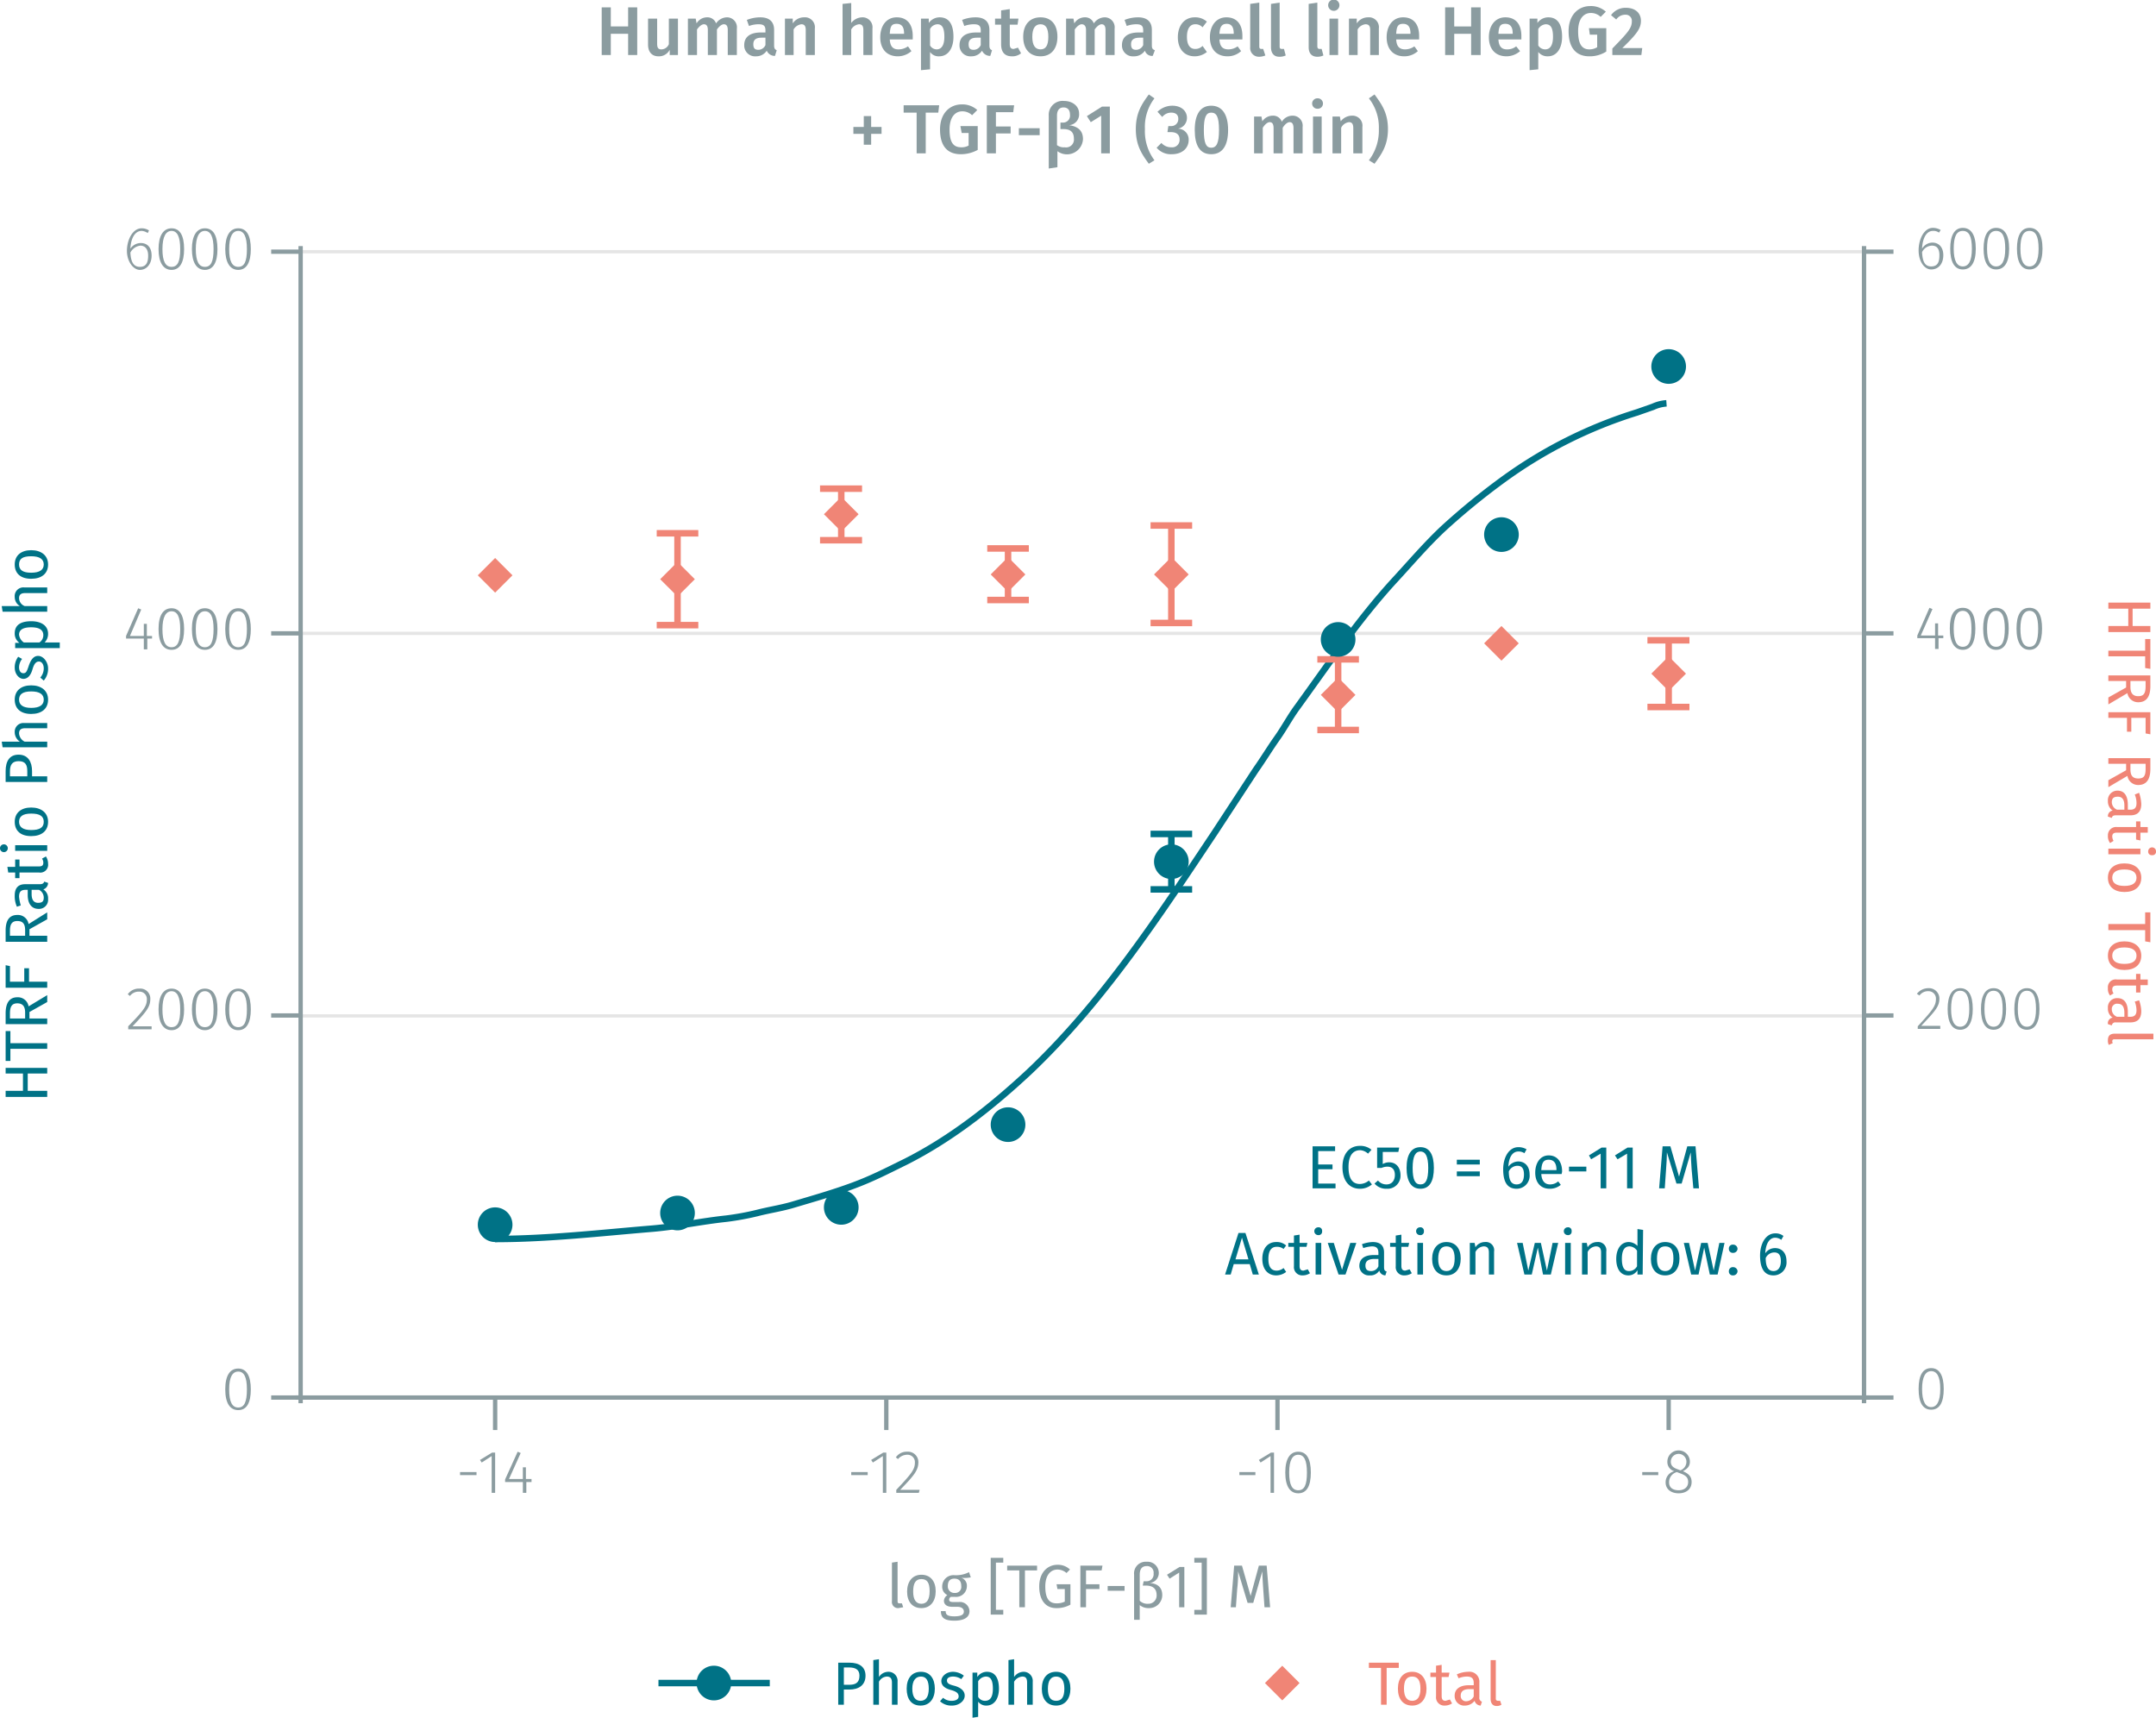 <svg xmlns="http://www.w3.org/2000/svg" xmlns:xlink="http://www.w3.org/1999/xlink" viewBox="0 0 497.7 396.5"><defs><symbol id="_5-red-diamond" data-name="5-red-diamond" viewBox="0 0 8 8"><polyline points="4 0 8 4 4 8 0 4" fill="#f08576"/></symbol><symbol id="_1-deep-blue-circle" data-name="1-deep-blue-circle" viewBox="0 0 8 8"><path d="M8,4A4,4,0,1,1,4,0,4,4,0,0,1,8,4" fill="#007286"/></symbol></defs><title>assay-validation_smad3-total-1</title><line x1="69.8" y1="58.1" x2="429.8" y2="58.1" fill="none" stroke="#e5e5e5" stroke-miterlimit="10" stroke-width="0.75"/><line x1="69.8" y1="146.2" x2="429.8" y2="146.2" fill="none" stroke="#e5e5e5" stroke-miterlimit="10" stroke-width="0.75"/><line x1="69.8" y1="234.5" x2="429.8" y2="234.5" fill="none" stroke="#e5e5e5" stroke-miterlimit="10" stroke-width="0.75"/><g style="isolation:isolate"><path d="M110.9,340.6v.7h-3.8v-.7Z" transform="translate(-0.9 -0.8)" fill="#8b9ca0"/><path d="M114.4,345.4v-8.5l-2.3,1.5-.4-.6,2.8-1.7h.7v9.3Z" transform="translate(-0.9 -0.8)" fill="#8b9ca0"/><path d="M122.4,342.9v2.5h-.8v-2.5h-4.1v-.6l2.9-6.4.7.3-2.7,6h3.2v-2.7h.7v2.7h1.3v.7Z" transform="translate(-0.9 -0.8)" fill="#8b9ca0"/></g><g style="isolation:isolate"><path d="M201.2,340.6v.7h-3.8v-.7Z" transform="translate(-0.9 -0.8)" fill="#8b9ca0"/><path d="M204.7,345.4v-8.5l-2.3,1.5-.4-.6,2.8-1.7h.7v9.3Z" transform="translate(-0.9 -0.8)" fill="#8b9ca0"/><path d="M212.9,338.3c0,1.9-1,3.1-4.2,6.4h4.5l-.2.7h-5.2v-.7c3.5-3.7,4.3-4.7,4.3-6.3a1.7,1.7,0,0,0-1.8-1.8,2.8,2.8,0,0,0-2.1,1l-.5-.4a3,3,0,0,1,2.6-1.3A2.4,2.4,0,0,1,212.9,338.3Z" transform="translate(-0.9 -0.8)" fill="#8b9ca0"/></g><g style="isolation:isolate"><path d="M290.7,340.6v.7H287v-.7Z" transform="translate(-0.9 -0.8)" fill="#8b9ca0"/><path d="M294.2,345.4v-8.5l-2.3,1.5-.4-.6,2.8-1.7h.7v9.3Z" transform="translate(-0.9 -0.8)" fill="#8b9ca0"/><path d="M303.5,340.7c0,3.2-1,4.8-2.9,4.8s-3-1.6-3-4.8,1.1-4.8,3-4.8S303.5,337.5,303.5,340.7Zm-5,0c0,2.9.7,4.1,2.1,4.1s2-1.2,2-4.1-.7-4.1-2-4.1S298.5,337.8,298.5,340.7Z" transform="translate(-0.9 -0.8)" fill="#8b9ca0"/></g><g style="isolation:isolate"><path d="M383.7,340.6v.7H380v-.7Z" transform="translate(-0.9 -0.8)" fill="#8b9ca0"/><path d="M391.4,342.9c0,1.6-1.2,2.6-3,2.6s-3-1-3-2.5a2.6,2.6,0,0,1,2-2.6,2.2,2.2,0,0,1-1.6-2.2,2.6,2.6,0,0,1,5.2,0c0,1-.5,1.6-1.6,2.2C390.8,341,391.4,341.7,391.4,342.9Zm-.8,0c0-1.1-.6-1.6-2.1-2.1l-.5-.2a2.4,2.4,0,0,0-1.8,2.4c0,1.2.9,1.8,2.2,1.8S390.6,344.1,390.6,342.9Zm-2.3-2.9.5.2a2.1,2.1,0,0,0,1.4-2,1.8,1.8,0,0,0-3.6,0C386.6,339.1,387.1,339.6,388.3,340Z" transform="translate(-0.9 -0.8)" fill="#8b9ca0"/></g><path d="M69.1,323.4H432.5m-317.3,0v7.5m90.3-7.5v7.5m90.3-7.5v7.5m90.3-7.5v7.5" transform="translate(-0.9 -0.8)" fill="none" stroke="#8b9ca0" stroke-miterlimit="10"/><g style="isolation:isolate"><path d="M58.8,321.5c0,3.2-1,4.8-2.9,4.8s-3-1.6-3-4.8,1.1-4.8,3-4.8S58.8,318.4,58.8,321.5Zm-5,0c0,2.9.7,4.2,2.1,4.2s2-1.3,2-4.2-.7-4.1-2-4.1S53.8,318.6,53.8,321.5Z" transform="translate(-0.9 -0.8)" fill="#8b9ca0"/></g><g style="isolation:isolate"><path d="M35.6,231.4c0,1.9-1,3-4.1,6.3h4.4v.7H30.5v-.7c3.5-3.6,4.3-4.6,4.3-6.2a1.7,1.7,0,0,0-1.8-1.8,2.5,2.5,0,0,0-2.1,1l-.5-.4a3.1,3.1,0,0,1,2.7-1.3A2.3,2.3,0,0,1,35.6,231.4Z" transform="translate(-0.9 -0.8)" fill="#8b9ca0"/><path d="M43.4,233.8c0,3.1-1,4.8-2.9,4.8s-3-1.7-3-4.8,1.1-4.8,3-4.8S43.4,230.6,43.4,233.8Zm-5,0c0,2.8.7,4.1,2.1,4.1s2-1.2,2-4.1-.7-4.2-2-4.2S38.4,230.9,38.4,233.8Z" transform="translate(-0.9 -0.8)" fill="#8b9ca0"/><path d="M51.1,233.8c0,3.1-1,4.8-2.9,4.8s-3-1.7-3-4.8,1.1-4.8,3-4.8S51.1,230.6,51.1,233.8Zm-5,0c0,2.8.7,4.1,2.1,4.1s2-1.2,2-4.1-.7-4.2-2-4.2S46.1,230.9,46.1,233.8Z" transform="translate(-0.9 -0.8)" fill="#8b9ca0"/><path d="M58.8,233.8c0,3.1-1,4.8-2.9,4.8s-3-1.7-3-4.8,1.1-4.8,3-4.8S58.8,230.6,58.8,233.8Zm-5,0c0,2.8.7,4.1,2.1,4.1s2-1.2,2-4.1-.7-4.2-2-4.2S53.8,230.9,53.8,233.8Z" transform="translate(-0.9 -0.8)" fill="#8b9ca0"/></g><g style="isolation:isolate"><path d="M34.9,148.2v2.5h-.8v-2.5H30v-.6l2.8-6.4.7.3-2.6,6.1h3.2v-2.8h.7v2.8h1.2v.6Z" transform="translate(-0.9 -0.8)" fill="#8b9ca0"/><path d="M43.4,146c0,3.2-1,4.8-2.9,4.8s-3-1.6-3-4.8,1.1-4.8,3-4.8S43.4,142.9,43.4,146Zm-5,0c0,2.9.7,4.2,2.1,4.2s2-1.3,2-4.2-.7-4.1-2-4.1S38.4,143.2,38.4,146Z" transform="translate(-0.9 -0.8)" fill="#8b9ca0"/><path d="M51.1,146c0,3.2-1,4.8-2.9,4.8s-3-1.6-3-4.8,1.1-4.8,3-4.8S51.1,142.9,51.1,146Zm-5,0c0,2.9.7,4.2,2.1,4.2s2-1.3,2-4.2-.7-4.1-2-4.1S46.1,143.2,46.1,146Z" transform="translate(-0.9 -0.8)" fill="#8b9ca0"/><path d="M58.8,146c0,3.2-1,4.8-2.9,4.8s-3-1.6-3-4.8,1.1-4.8,3-4.8S58.8,142.9,58.8,146Zm-5,0c0,2.9.7,4.2,2.1,4.2s2-1.3,2-4.2-.7-4.1-2-4.1S53.8,143.2,53.8,146Z" transform="translate(-0.9 -0.8)" fill="#8b9ca0"/></g><g style="isolation:isolate"><path d="M35.9,59.8c0,2-1.2,3.3-2.7,3.3s-3-1.9-3-4.4,1.3-5.2,3.4-5.2a3.1,3.1,0,0,1,1.7.5l-.3.6a2.7,2.7,0,0,0-1.4-.5c-1.6,0-2.5,1.8-2.6,4.1a2.9,2.9,0,0,1,2.4-1.3C34.8,56.9,35.9,57.8,35.9,59.8Zm-.8,0c0-1.6-.8-2.3-1.8-2.3A3,3,0,0,0,31,59.1c.1,2.1.7,3.3,2.2,3.3S35.1,61.3,35.1,59.8Z" transform="translate(-0.9 -0.8)" fill="#8b9ca0"/><path d="M43.4,58.3c0,3.1-1,4.8-2.9,4.8s-3-1.7-3-4.8,1.1-4.8,3-4.8S43.4,55.1,43.4,58.3Zm-5,0c0,2.8.7,4.1,2.1,4.1s2-1.2,2-4.1-.7-4.2-2-4.2S38.4,55.4,38.4,58.3Z" transform="translate(-0.9 -0.8)" fill="#8b9ca0"/><path d="M51.1,58.3c0,3.1-1,4.8-2.9,4.8s-3-1.7-3-4.8,1.1-4.8,3-4.8S51.1,55.1,51.1,58.3Zm-5,0c0,2.8.7,4.1,2.1,4.1s2-1.2,2-4.1-.7-4.2-2-4.2S46.1,55.4,46.1,58.3Z" transform="translate(-0.9 -0.8)" fill="#8b9ca0"/><path d="M58.8,58.3c0,3.1-1,4.8-2.9,4.8s-3-1.7-3-4.8,1.1-4.8,3-4.8S58.8,55.1,58.8,58.3Zm-5,0c0,2.8.7,4.1,2.1,4.1s2-1.2,2-4.1-.7-4.2-2-4.2S53.8,55.4,53.8,58.3Z" transform="translate(-0.9 -0.8)" fill="#8b9ca0"/></g><path d="M70.3,324.7V57.6m0,265.8H63.5m6.8-88.2H63.5M70.3,147H63.5m6.8-88.1H63.5" transform="translate(-0.9 -0.8)" fill="none" stroke="#8b9ca0" stroke-miterlimit="10"/><g style="isolation:isolate"><path d="M449.6,321.4c0,3.2-1,4.8-2.9,4.8s-2.9-1.6-2.9-4.8,1-4.8,2.9-4.8S449.6,318.3,449.6,321.4Zm-5,0c0,2.9.8,4.2,2.1,4.2s2.1-1.3,2.1-4.2-.8-4.1-2.1-4.1S444.6,318.6,444.6,321.4Z" transform="translate(-0.9 -0.8)" fill="#8b9ca0"/></g><g style="isolation:isolate"><path d="M448.6,231.3c0,1.9-1.1,3-4.2,6.3h4.4v.7h-5.2v-.6c3.4-3.7,4.2-4.7,4.2-6.3a1.7,1.7,0,0,0-1.7-1.8,2.4,2.4,0,0,0-2.1,1l-.6-.4a3.4,3.4,0,0,1,2.7-1.3A2.4,2.4,0,0,1,448.6,231.3Z" transform="translate(-0.9 -0.8)" fill="#8b9ca0"/><path d="M456.3,233.7c0,3.1-1,4.8-2.9,4.8s-2.9-1.7-2.9-4.8,1-4.8,2.9-4.8S456.3,230.5,456.3,233.7Zm-5,0c0,2.9.8,4.1,2.1,4.1s2.1-1.2,2.1-4.1-.7-4.2-2.1-4.2S451.3,230.8,451.3,233.7Z" transform="translate(-0.9 -0.8)" fill="#8b9ca0"/><path d="M464,233.7c0,3.1-1,4.8-2.9,4.8s-2.9-1.7-2.9-4.8,1-4.8,2.9-4.8S464,230.5,464,233.7Zm-5,0c0,2.9.8,4.1,2.1,4.1s2.1-1.2,2.1-4.1-.7-4.2-2.1-4.2S459,230.8,459,233.7Z" transform="translate(-0.9 -0.8)" fill="#8b9ca0"/><path d="M471.7,233.7c0,3.1-1,4.8-2.9,4.8s-2.9-1.7-2.9-4.8,1-4.8,2.9-4.8S471.7,230.5,471.7,233.7Zm-5,0c0,2.9.8,4.1,2.1,4.1s2.1-1.2,2.1-4.1-.7-4.2-2.1-4.2S466.7,230.8,466.7,233.7Z" transform="translate(-0.9 -0.8)" fill="#8b9ca0"/></g><g style="isolation:isolate"><path d="M448.4,148.1v2.5h-.8v-2.5h-4.1v-.6l2.8-6.4.7.3-2.7,6.1h3.3v-2.8h.7v2.8h1.2v.6Z" transform="translate(-0.9 -0.8)" fill="#8b9ca0"/><path d="M456.9,145.9c0,3.2-1,4.9-2.9,4.9s-3-1.7-3-4.9,1-4.8,3-4.8S456.9,142.8,456.9,145.9Zm-5,0c0,2.9.7,4.2,2.1,4.2s2-1.3,2-4.2-.7-4.1-2-4.1S451.9,143.1,451.9,145.9Z" transform="translate(-0.9 -0.8)" fill="#8b9ca0"/><path d="M464.6,145.9c0,3.2-1,4.9-2.9,4.9s-3-1.7-3-4.9,1-4.8,3-4.8S464.6,142.8,464.6,145.9Zm-5,0c0,2.9.7,4.2,2.1,4.2s2-1.3,2-4.2-.7-4.1-2-4.1S459.6,143.1,459.6,145.9Z" transform="translate(-0.9 -0.8)" fill="#8b9ca0"/><path d="M472.3,145.9c0,3.2-1,4.9-2.9,4.9s-3-1.7-3-4.9,1-4.8,3-4.8S472.3,142.8,472.3,145.9Zm-5,0c0,2.9.7,4.2,2.1,4.2s2-1.3,2-4.2-.7-4.1-2-4.1S467.3,143.1,467.3,145.9Z" transform="translate(-0.9 -0.8)" fill="#8b9ca0"/></g><g style="isolation:isolate"><path d="M449.5,59.7c0,2.1-1.2,3.3-2.8,3.3s-2.9-1.9-2.9-4.4,1.2-5.2,3.3-5.2a3.5,3.5,0,0,1,1.8.5l-.4.6a2.1,2.1,0,0,0-1.4-.4c-1.5,0-2.4,1.7-2.5,4.1a2.8,2.8,0,0,1,2.4-1.4C448.3,56.8,449.5,57.7,449.5,59.7Zm-.9,0c0-1.6-.7-2.2-1.7-2.2a2.6,2.6,0,0,0-2.3,1.5c.1,2.1.6,3.3,2.1,3.3S448.6,61.3,448.6,59.7Z" transform="translate(-0.9 -0.8)" fill="#8b9ca0"/><path d="M457,58.2c0,3.2-1.1,4.8-3,4.8s-2.9-1.7-2.9-4.8,1-4.8,2.9-4.8S457,55,457,58.2Zm-5.1,0c0,2.9.8,4.1,2.1,4.1s2.1-1.2,2.1-4.1-.7-4.1-2.1-4.1S451.9,55.3,451.9,58.2Z" transform="translate(-0.9 -0.8)" fill="#8b9ca0"/><path d="M464.7,58.2c0,3.2-1.1,4.8-3,4.8s-2.9-1.7-2.9-4.8,1-4.8,2.9-4.8S464.7,55,464.7,58.2Zm-5.1,0c0,2.9.8,4.1,2.1,4.1s2.1-1.2,2.1-4.1-.7-4.1-2.1-4.1S459.6,55.3,459.6,58.2Z" transform="translate(-0.9 -0.8)" fill="#8b9ca0"/><path d="M472.4,58.2c0,3.2-1.1,4.8-3,4.8s-2.9-1.7-2.9-4.8,1-4.8,2.9-4.8S472.4,55,472.4,58.2Zm-5.1,0c0,2.9.8,4.1,2.1,4.1s2.1-1.2,2.1-4.1-.7-4.1-2.1-4.1S467.3,55.3,467.3,58.2Z" transform="translate(-0.9 -0.8)" fill="#8b9ca0"/></g><path d="M431.2,324.7V57.6m0,265.8H438m-6.8-88.2H438M431.2,147H438m-6.8-88.1H438" transform="translate(-0.9 -0.8)" fill="none" stroke="#8b9ca0" stroke-miterlimit="10"/><path d="M115.2,286.8c12.2,0,24.3-1.4,36.4-2.4,5.7-.5,11.3-1.7,17-2.3a62.7,62.7,0,0,0,7.1-1.3c2.7-.7,5.5-1.1,8.2-1.9,4.7-1.4,9.3-2.7,13.9-4.4s8-3.5,12.1-5.5c10.5-5.3,19.8-12.6,28.6-20.8,16.8-15.9,29.8-35.7,42.8-55.2l9.5-14.5c1.7-2.4,3.2-4.9,4.9-7.3s3-4.9,4.7-7.2c7.1-9.8,14-20,22.1-28.9,3.9-4.2,7.6-8.6,11.8-12.5a160.6,160.6,0,0,1,13.6-11.1A105.5,105.5,0,0,1,378.8,96l3.7-1.3a8.9,8.9,0,0,1,3.1-.8" transform="translate(-0.9 -0.8)" fill="none" stroke="#007286" stroke-miterlimit="10" stroke-width="1.5"/><line x1="156.4" y1="123.1" x2="156.4" y2="133.7" fill="none" stroke="#f08576" stroke-miterlimit="10" stroke-width="1.5"/><line x1="151.6" y1="123.1" x2="161.2" y2="123.1" fill="none" stroke="#f08576" stroke-miterlimit="10" stroke-width="1.5"/><line x1="156.4" y1="133.7" x2="156.4" y2="144.3" fill="none" stroke="#f08576" stroke-miterlimit="10" stroke-width="1.5"/><line x1="151.6" y1="144.3" x2="161.2" y2="144.3" fill="none" stroke="#f08576" stroke-miterlimit="10" stroke-width="1.5"/><line x1="194.2" y1="112.8" x2="194.2" y2="118.7" fill="none" stroke="#f08576" stroke-miterlimit="10" stroke-width="1.5"/><line x1="189.3" y1="112.8" x2="199" y2="112.8" fill="none" stroke="#f08576" stroke-miterlimit="10" stroke-width="1.5"/><line x1="194.2" y1="118.7" x2="194.2" y2="124.7" fill="none" stroke="#f08576" stroke-miterlimit="10" stroke-width="1.5"/><line x1="189.3" y1="124.7" x2="199" y2="124.7" fill="none" stroke="#f08576" stroke-miterlimit="10" stroke-width="1.5"/><line x1="232.7" y1="126.6" x2="232.7" y2="132.6" fill="none" stroke="#f08576" stroke-miterlimit="10" stroke-width="1.5"/><line x1="227.9" y1="126.6" x2="237.5" y2="126.6" fill="none" stroke="#f08576" stroke-miterlimit="10" stroke-width="1.5"/><line x1="232.7" y1="132.6" x2="232.7" y2="138.5" fill="none" stroke="#f08576" stroke-miterlimit="10" stroke-width="1.5"/><line x1="227.9" y1="138.5" x2="237.5" y2="138.5" fill="none" stroke="#f08576" stroke-miterlimit="10" stroke-width="1.5"/><line x1="270.4" y1="121.3" x2="270.4" y2="132.6" fill="none" stroke="#f08576" stroke-miterlimit="10" stroke-width="1.5"/><line x1="265.6" y1="121.3" x2="275.2" y2="121.3" fill="none" stroke="#f08576" stroke-miterlimit="10" stroke-width="1.5"/><line x1="270.4" y1="132.6" x2="270.4" y2="143.8" fill="none" stroke="#f08576" stroke-miterlimit="10" stroke-width="1.5"/><line x1="265.6" y1="143.8" x2="275.2" y2="143.8" fill="none" stroke="#f08576" stroke-miterlimit="10" stroke-width="1.5"/><line x1="308.9" y1="152.2" x2="308.9" y2="160.4" fill="none" stroke="#f08576" stroke-miterlimit="10" stroke-width="1.5"/><line x1="304.1" y1="152.2" x2="313.7" y2="152.2" fill="none" stroke="#f08576" stroke-miterlimit="10" stroke-width="1.5"/><line x1="308.9" y1="160.4" x2="308.9" y2="168.5" fill="none" stroke="#f08576" stroke-miterlimit="10" stroke-width="1.5"/><line x1="304.1" y1="168.5" x2="313.7" y2="168.5" fill="none" stroke="#f08576" stroke-miterlimit="10" stroke-width="1.5"/><line x1="385.2" y1="147.8" x2="385.2" y2="155.5" fill="none" stroke="#f08576" stroke-miterlimit="10" stroke-width="1.5"/><line x1="380.3" y1="147.8" x2="390" y2="147.8" fill="none" stroke="#f08576" stroke-miterlimit="10" stroke-width="1.5"/><line x1="385.2" y1="155.5" x2="385.2" y2="163.2" fill="none" stroke="#f08576" stroke-miterlimit="10" stroke-width="1.5"/><line x1="380.3" y1="163.2" x2="390" y2="163.2" fill="none" stroke="#f08576" stroke-miterlimit="10" stroke-width="1.5"/><line x1="270.4" y1="192.5" x2="270.4" y2="198.9" fill="none" stroke="#007286" stroke-miterlimit="10" stroke-width="1.5"/><line x1="265.6" y1="192.5" x2="275.2" y2="192.5" fill="none" stroke="#007286" stroke-miterlimit="10" stroke-width="1.5"/><line x1="270.4" y1="198.9" x2="270.4" y2="205.3" fill="none" stroke="#007286" stroke-miterlimit="10" stroke-width="1.5"/><line x1="265.6" y1="205.3" x2="275.2" y2="205.3" fill="none" stroke="#007286" stroke-miterlimit="10" stroke-width="1.5"/><g style="isolation:isolate"><path d="M141.9,8.6v4.9h-2.1V2.5h2.1V6.9h4V2.5H148v11h-2.1V8.6Z" transform="translate(-0.9 -0.8)" fill="#8b9ca0"/><path d="M155.5,13.5V12.3a2.8,2.8,0,0,1-2.6,1.5c-1.5,0-2.4-1-2.4-2.7v-6h2.1v5.8c0,1,.3,1.3,1,1.3a1.9,1.9,0,0,0,1.7-1.2V5.1h2.1v8.4Z" transform="translate(-0.9 -0.8)" fill="#8b9ca0"/><path d="M171,7.4v6.1h-2.1V7.7c0-1-.4-1.3-.9-1.3s-1.1.5-1.6,1.2v5.9h-2.1V7.7c0-1-.4-1.3-.9-1.3s-1.1.5-1.6,1.2v5.9h-2.1V5.1h1.8l.2,1.1a2.8,2.8,0,0,1,2.4-1.4,2.1,2.1,0,0,1,2.1,1.4,3.1,3.1,0,0,1,2.5-1.4A2.3,2.3,0,0,1,171,7.4Z" transform="translate(-0.9 -0.8)" fill="#8b9ca0"/><path d="M180.2,12.4l-.4,1.3a2,2,0,0,1-1.9-1.2,2.9,2.9,0,0,1-2.5,1.3,2.5,2.5,0,0,1-2.7-2.6c0-1.9,1.4-2.9,3.8-2.9h1.1V7.8c0-1.1-.5-1.4-1.6-1.4a6.4,6.4,0,0,0-2.2.4l-.5-1.4a8.5,8.5,0,0,1,3.1-.6c2.2,0,3.2,1.1,3.2,2.9v3.6C179.6,12,179.8,12.2,180.2,12.4Zm-2.6-1.2V9.5h-.9c-1.3,0-1.9.5-1.9,1.5s.4,1.3,1.2,1.3A1.8,1.8,0,0,0,177.6,11.2Z" transform="translate(-0.9 -0.8)" fill="#8b9ca0"/><path d="M189,7.4v6.1h-2.1V7.7c0-1-.4-1.3-1-1.3a2.4,2.4,0,0,0-1.8,1.2v5.9h-2V5.1h1.8V6.2a3.1,3.1,0,0,1,2.6-1.4A2.3,2.3,0,0,1,189,7.4Z" transform="translate(-0.9 -0.8)" fill="#8b9ca0"/><path d="M202.3,7.4v6.1h-2.1V7.7c0-1-.4-1.3-1-1.3a2.4,2.4,0,0,0-1.8,1.2v5.9h-2V1.7l2-.2V6.1a3.3,3.3,0,0,1,2.5-1.3A2.3,2.3,0,0,1,202.3,7.4Z" transform="translate(-0.9 -0.8)" fill="#8b9ca0"/><path d="M211.6,9.9h-5.3c.1,1.8.9,2.3,2,2.3a3.8,3.8,0,0,0,2.2-.7l.8,1.1a4.8,4.8,0,0,1-3.1,1.2c-2.7,0-4.1-1.8-4.1-4.4s1.4-4.6,3.8-4.6,3.7,1.6,3.7,4.3Zm-2-1.4c0-1.4-.5-2.2-1.7-2.2s-1.5.6-1.6,2.3h3.3Z" transform="translate(-0.9 -0.8)" fill="#8b9ca0"/><path d="M221,9.3c0,2.6-1.2,4.5-3.3,4.5a2.4,2.4,0,0,1-2.1-1v4l-2.1.2V5.1h1.8v1a3.1,3.1,0,0,1,2.5-1.3C220.1,4.8,221,6.6,221,9.3Zm-2.1,0c0-2.2-.6-2.9-1.6-2.9a2,2,0,0,0-1.7,1.1v3.8a1.8,1.8,0,0,0,1.5.9C218.2,12.2,218.9,11.3,218.9,9.3Z" transform="translate(-0.9 -0.8)" fill="#8b9ca0"/><path d="M229.9,12.4l-.4,1.3a2,2,0,0,1-1.9-1.2,2.9,2.9,0,0,1-2.5,1.3,2.5,2.5,0,0,1-2.7-2.6c0-1.9,1.4-2.9,3.8-2.9h1.1V7.8c0-1.1-.5-1.4-1.6-1.4a6.4,6.4,0,0,0-2.2.4L223,5.4a8.5,8.5,0,0,1,3.1-.6c2.2,0,3.2,1.1,3.2,2.9v3.6C229.3,12,229.5,12.2,229.9,12.4Zm-2.6-1.2V9.5h-.9c-1.3,0-1.9.5-1.9,1.5s.4,1.3,1.2,1.3A1.8,1.8,0,0,0,227.3,11.2Z" transform="translate(-0.9 -0.8)" fill="#8b9ca0"/><path d="M234.5,13.8c-1.7,0-2.5-1-2.5-2.8V6.5h-1.4V5.1H232V3.2l2-.3V5.1h2l-.2,1.4H234V11c0,.8.3,1.1.9,1.1l1-.3.7,1.3A3.1,3.1,0,0,1,234.5,13.8Z" transform="translate(-0.9 -0.8)" fill="#8b9ca0"/><path d="M245,9.3c0,2.7-1.4,4.5-3.9,4.5s-4-1.7-4-4.5,1.5-4.5,4-4.5S245,6.5,245,9.3Zm-5.8,0c0,2,.7,2.9,1.9,2.9s1.8-.9,1.8-2.9-.6-2.9-1.8-2.9S239.2,7.3,239.2,9.3Z" transform="translate(-0.9 -0.8)" fill="#8b9ca0"/><path d="M258.2,7.4v6.1h-2.1V7.7c0-1-.4-1.3-.9-1.3s-1.1.5-1.6,1.2v5.9h-2V7.7c0-1-.5-1.3-1-1.3s-1.1.5-1.6,1.2v5.9h-2V5.1h1.7l.2,1.1a2.8,2.8,0,0,1,2.4-1.4,2.1,2.1,0,0,1,2.1,1.4,3.1,3.1,0,0,1,2.5-1.4A2.3,2.3,0,0,1,258.2,7.4Z" transform="translate(-0.9 -0.8)" fill="#8b9ca0"/><path d="M267.5,12.4l-.5,1.3a1.7,1.7,0,0,1-1.8-1.2,3,3,0,0,1-2.6,1.3,2.5,2.5,0,0,1-2.7-2.6c0-1.9,1.4-2.9,3.8-2.9h1.1V7.8c0-1.1-.5-1.4-1.6-1.4a6.4,6.4,0,0,0-2.2.4l-.5-1.4a8.5,8.5,0,0,1,3.1-.6c2.2,0,3.2,1.1,3.2,2.9v3.6C266.8,12,267,12.2,267.5,12.4Zm-2.7-1.2V9.5H264c-1.4,0-2,.5-2,1.5s.4,1.3,1.2,1.3A1.8,1.8,0,0,0,264.8,11.2Z" transform="translate(-0.9 -0.8)" fill="#8b9ca0"/><path d="M279.5,5.8l-1,1.3a2.2,2.2,0,0,0-1.7-.7c-1.1,0-1.9.9-1.9,2.9s.8,2.8,1.9,2.8a2.3,2.3,0,0,0,1.7-.7l1,1.4a4.5,4.5,0,0,1-2.8,1c-2.4,0-3.9-1.7-3.9-4.4s1.5-4.6,3.9-4.6A4,4,0,0,1,279.5,5.8Z" transform="translate(-0.9 -0.8)" fill="#8b9ca0"/><path d="M287.7,9.9h-5.3c.1,1.8.9,2.3,2.1,2.3a3.7,3.7,0,0,0,2.1-.7l.8,1.1a4.6,4.6,0,0,1-3.1,1.2c-2.7,0-4.1-1.8-4.1-4.4s1.4-4.6,3.8-4.6,3.7,1.6,3.7,4.3Zm-2-1.4c0-1.4-.5-2.2-1.6-2.2s-1.6.6-1.7,2.3h3.3Z" transform="translate(-0.9 -0.8)" fill="#8b9ca0"/><path d="M292.1,12.1h.4l.5,1.5a3.7,3.7,0,0,1-1.5.3,2,2,0,0,1-2-2.2V1.7l2.1-.3V11.5C291.6,11.9,291.7,12.1,292.1,12.1Z" transform="translate(-0.9 -0.8)" fill="#8b9ca0"/><path d="M296.8,12.1h.5l.4,1.5a3.3,3.3,0,0,1-1.5.3c-1.2,0-1.9-.8-1.9-2.2V1.7l2-.3V11.5C296.3,11.9,296.4,12.1,296.8,12.1Z" transform="translate(-0.9 -0.8)" fill="#8b9ca0"/><path d="M305.5,12.1h.5l.4,1.5a3.2,3.2,0,0,1-1.4.3c-1.3,0-2-.8-2-2.2V1.7l2-.3V11.5C305,11.9,305.2,12.1,305.5,12.1Z" transform="translate(-0.9 -0.8)" fill="#8b9ca0"/><path d="M310.1,2a1.3,1.3,0,0,1-2.6,0,1.3,1.3,0,0,1,2.6,0Zm-2.3,11.5V5.1h2v8.4Z" transform="translate(-0.9 -0.8)" fill="#8b9ca0"/><path d="M319.2,7.4v6.1h-2V7.7c0-1-.4-1.3-1.1-1.3a2.4,2.4,0,0,0-1.8,1.2v5.9h-2V5.1h1.8V6.2a3.1,3.1,0,0,1,2.6-1.4A2.3,2.3,0,0,1,319.2,7.4Z" transform="translate(-0.9 -0.8)" fill="#8b9ca0"/><path d="M328.5,9.9h-5.3c.1,1.8.9,2.3,2.1,2.3a3.7,3.7,0,0,0,2.1-.7l.8,1.1a4.6,4.6,0,0,1-3.1,1.2c-2.7,0-4.1-1.8-4.1-4.4s1.4-4.6,3.8-4.6,3.7,1.6,3.7,4.3Zm-2-1.4c0-1.4-.5-2.2-1.7-2.2s-1.5.6-1.6,2.3h3.3Z" transform="translate(-0.9 -0.8)" fill="#8b9ca0"/><path d="M336.6,8.6v4.9h-2.1V2.5h2.1V6.9h3.9V2.5h2.2v11h-2.2V8.6Z" transform="translate(-0.9 -0.8)" fill="#8b9ca0"/><path d="M352.1,9.9h-5.3c.1,1.8.9,2.3,2,2.3a3.3,3.3,0,0,0,2.1-.7l.9,1.1a4.8,4.8,0,0,1-3.1,1.2c-2.7,0-4.1-1.8-4.1-4.4s1.4-4.6,3.8-4.6,3.7,1.6,3.7,4.3Zm-2-1.4c0-1.4-.5-2.2-1.7-2.2s-1.5.6-1.6,2.3h3.3Z" transform="translate(-0.9 -0.8)" fill="#8b9ca0"/><path d="M361.5,9.3c0,2.6-1.2,4.5-3.3,4.5a2.7,2.7,0,0,1-2.2-1v4l-2,.2V5.1h1.8v1a3.1,3.1,0,0,1,2.5-1.3C360.6,4.8,361.5,6.6,361.5,9.3Zm-2.1,0c0-2.2-.6-2.9-1.7-2.9A2.2,2.2,0,0,0,356,7.5v3.8a1.9,1.9,0,0,0,1.6.9C358.7,12.2,359.4,11.3,359.4,9.3Z" transform="translate(-0.9 -0.8)" fill="#8b9ca0"/><path d="M371.6,3.5l-1.2,1.2a3.2,3.2,0,0,0-2.3-.9c-1.5,0-2.9,1.2-2.9,4.2s.9,4.2,2.6,4.2a3.5,3.5,0,0,0,1.8-.5V8.8h-1.7l-.2-1.5h4v5.4a7.1,7.1,0,0,1-3.9,1.1c-3.1,0-4.8-2-4.8-5.8s2.3-5.8,5-5.8A5.1,5.1,0,0,1,371.6,3.5Z" transform="translate(-0.9 -0.8)" fill="#8b9ca0"/><path d="M379.7,5.6c0,1.8-1,3.1-4.3,6.3H380l-.2,1.6h-6.7V12c3.6-3.7,4.5-4.7,4.5-6.3a1.4,1.4,0,0,0-1.5-1.5A2.5,2.5,0,0,0,374,5.3l-1.2-1a4.1,4.1,0,0,1,3.4-1.7C378.5,2.6,379.7,3.9,379.7,5.6Z" transform="translate(-0.9 -0.8)" fill="#8b9ca0"/></g><g style="isolation:isolate"><path d="M204.4,30.1v1.6H202v2.5h-1.7V31.7h-2.4V30.1h2.4V27.6H202v2.5Z" transform="translate(-0.9 -0.8)" fill="#8b9ca0"/><path d="M214.6,26.8v9.4h-2.1V26.8h-3V25.1h8.2l-.2,1.7Z" transform="translate(-0.9 -0.8)" fill="#8b9ca0"/><path d="M226.5,26.2l-1.2,1.2a3.2,3.2,0,0,0-2.3-.9c-1.5,0-2.9,1.2-2.9,4.2s.9,4.1,2.7,4.1a3.3,3.3,0,0,0,1.7-.4V31.5h-1.6l-.3-1.6h4v5.5a8.1,8.1,0,0,1-3.9,1c-3.1,0-4.8-1.9-4.8-5.7s2.3-5.8,5-5.8A5.1,5.1,0,0,1,226.5,26.2Z" transform="translate(-0.9 -0.8)" fill="#8b9ca0"/><path d="M230.8,26.7V30h3.4v1.6h-3.4v4.6h-2.1V25.1H235l-.2,1.6Z" transform="translate(-0.9 -0.8)" fill="#8b9ca0"/><path d="M240.9,30.4V32h-4.8V30.4Z" transform="translate(-0.9 -0.8)" fill="#8b9ca0"/><path d="M250.9,32.9a3.7,3.7,0,0,1-5.9,2.8v3.7l-2,.3V27.5a3.2,3.2,0,0,1,3.5-3.4c2,0,3.5,1.2,3.5,2.9a2.5,2.5,0,0,1-2.3,2.7C249.1,29.9,250.9,30.5,250.9,32.9Zm-2.1-.1c0-1.6-.9-2.2-2.4-2.2h-.7V29.1h.6a1.6,1.6,0,0,0,1.6-1.8c0-1.2-.6-1.7-1.5-1.7s-1.5.6-1.5,1.9v6.8a2.6,2.6,0,0,0,1.8.5A1.8,1.8,0,0,0,248.8,32.8Z" transform="translate(-0.9 -0.8)" fill="#8b9ca0"/><path d="M255.1,36.2V27.5L252.7,29l-.9-1.4,3.5-2.2h1.8V36.2Z" transform="translate(-0.9 -0.8)" fill="#8b9ca0"/><path d="M265.2,30.6a11.2,11.2,0,0,0,2.2,7.2l-1.3.8c-1.6-2.2-3-4.2-3-8s1.4-5.8,3-8l1.3.9A10.8,10.8,0,0,0,265.2,30.6Z" transform="translate(-0.9 -0.8)" fill="#8b9ca0"/><path d="M274.9,28a2.5,2.5,0,0,1-2.1,2.5,2.5,2.5,0,0,1,2.5,2.6c0,1.9-1.5,3.3-3.9,3.3a4.3,4.3,0,0,1-3.5-1.5l1.1-1.1a3,3,0,0,0,2.3,1,1.7,1.7,0,0,0,1.9-1.8c0-1.2-.8-1.7-2-1.7h-.8l.2-1.4h.6a1.6,1.6,0,0,0,1.7-1.7c0-.9-.6-1.4-1.6-1.4a2.6,2.6,0,0,0-2.1,1l-1.1-1.2a4.9,4.9,0,0,1,3.4-1.4C273.7,25.2,274.9,26.5,274.9,28Z" transform="translate(-0.9 -0.8)" fill="#8b9ca0"/><path d="M284.4,30.8c0,3.6-1.3,5.6-3.9,5.6s-3.8-2-3.8-5.6,1.3-5.6,3.8-5.6S284.4,27.2,284.4,30.8Zm-5.6,0c0,3,.5,4.1,1.7,4.1s1.8-1,1.8-4.1-.6-4-1.8-4S278.8,27.9,278.8,30.8Z" transform="translate(-0.9 -0.8)" fill="#8b9ca0"/><path d="M301.6,30.1v6.1h-2.1V30.4c0-1.1-.4-1.4-.9-1.4s-1.1.5-1.6,1.3v5.9h-2.1V30.4c0-1.1-.4-1.4-.9-1.4s-1.1.5-1.6,1.3v5.9h-2V27.7h1.7l.2,1.1a2.9,2.9,0,0,1,2.4-1.3,2.1,2.1,0,0,1,2.1,1.4,2.9,2.9,0,0,1,2.5-1.4A2.3,2.3,0,0,1,301.6,30.1Z" transform="translate(-0.9 -0.8)" fill="#8b9ca0"/><path d="M306.3,24.7a1.2,1.2,0,0,1-1.3,1.2,1.2,1.2,0,1,1,0-2.4A1.2,1.2,0,0,1,306.3,24.7ZM304,36.2V27.7h2v8.5Z" transform="translate(-0.9 -0.8)" fill="#8b9ca0"/><path d="M315.4,30.1v6.1h-2.1V30.4c0-1.1-.4-1.4-1-1.4a2.3,2.3,0,0,0-1.8,1.3v5.9h-2V27.7h1.7l.2,1.1a3.3,3.3,0,0,1,2.6-1.3A2.3,2.3,0,0,1,315.4,30.1Z" transform="translate(-0.9 -0.8)" fill="#8b9ca0"/><path d="M321.3,30.6c0,3.8-1.5,5.8-3.1,8l-1.3-.8a11.3,11.3,0,0,0,2.3-7.2,10.8,10.8,0,0,0-2.3-7.1l1.3-.9C319.8,24.8,321.3,26.8,321.3,30.6Z" transform="translate(-0.9 -0.8)" fill="#8b9ca0"/></g><g style="isolation:isolate"><path d="M208.6,370.9h.5l.3.9-1.1.2a1.4,1.4,0,0,1-1.5-1.6v-8.9l1.3-.2v9.1C208.1,370.8,208.2,370.9,208.6,370.9Z" transform="translate(-0.9 -0.8)" fill="#8b9ca0"/><path d="M216.9,368.1c0,2.3-1.2,3.9-3.3,3.9s-3.3-1.5-3.3-3.8,1.2-3.9,3.3-3.9S216.9,365.8,216.9,368.1Zm-5.2.1c0,1.9.7,2.8,1.9,2.8s1.9-.9,1.9-2.9-.6-2.8-1.9-2.8S211.7,366.2,211.7,368.2Z" transform="translate(-0.9 -0.8)" fill="#8b9ca0"/><path d="M222.8,365a1.9,1.9,0,0,1,1.3,1.9,2.5,2.5,0,0,1-2.8,2.5h-.9a.8.8,0,0,0-.4.6c0,.4.2.6,1,.6h1.2a2.2,2.2,0,0,1,2.5,2.1c0,1.4-1.2,2.2-3.5,2.2s-3.1-.7-3.1-2.2h1.1c0,.8.4,1.2,2,1.2s2.2-.4,2.2-1.1-.6-1.1-1.5-1.1h-1.2c-1.3,0-1.9-.6-1.9-1.4a1.7,1.7,0,0,1,.8-1.3,2.1,2.1,0,0,1-1.2-2,2.6,2.6,0,0,1,2.8-2.6,6.6,6.6,0,0,0,3.4-.7l.4,1.2A7.2,7.2,0,0,1,222.8,365Zm-3.1,1.9a1.5,1.5,0,0,0,1.6,1.6,1.4,1.4,0,0,0,1.5-1.6c0-1.1-.5-1.7-1.6-1.7S219.7,365.9,219.7,366.9Z" transform="translate(-0.9 -0.8)" fill="#8b9ca0"/><path d="M230.8,361.5v10.9h1.7v1.1h-2.9V360.4h2.9v1.1Z" transform="translate(-0.9 -0.8)" fill="#8b9ca0"/><path d="M237.5,363.3v8.5h-1.3v-8.5h-2.8v-1.1h6.9v1.1Z" transform="translate(-0.9 -0.8)" fill="#8b9ca0"/><path d="M247.9,363.1l-.8.8a3.2,3.2,0,0,0-2.1-.8c-1.4,0-2.8,1.1-2.8,3.9s.9,3.9,2.6,3.9a4.1,4.1,0,0,0,1.9-.4v-2.9H245l-.2-1.1H248v4.7a6.4,6.4,0,0,1-3.3.8c-2.3,0-3.9-1.7-3.9-5s2-5,4.2-5A4,4,0,0,1,247.9,363.1Z" transform="translate(-0.9 -0.8)" fill="#8b9ca0"/><path d="M251.6,363.3v3.2h3.1v1.1h-3.1v4.2h-1.3v-9.6h5.1l-.2,1.1Z" transform="translate(-0.9 -0.8)" fill="#8b9ca0"/><path d="M260.5,366.9V368h-3.9v-1.1Z" transform="translate(-0.9 -0.8)" fill="#8b9ca0"/><path d="M269.2,369a3,3,0,0,1-3.1,3,3.1,3.1,0,0,1-2.1-.7v3.4h-1.3V364.3a2.7,2.7,0,0,1,2.9-3,2.6,2.6,0,0,1,2.8,2.5,2.3,2.3,0,0,1-2.1,2.4C267.7,366.3,269.2,366.9,269.2,369Zm-1.3,0c0-1.5-.9-2.2-2.5-2.2h-.7l.2-1h.6a1.6,1.6,0,0,0,1.7-1.8,1.5,1.5,0,0,0-1.6-1.7c-1.1,0-1.6.7-1.6,2v6a2.5,2.5,0,0,0,1.9.7A1.9,1.9,0,0,0,267.9,369Z" transform="translate(-0.9 -0.8)" fill="#8b9ca0"/><path d="M273.1,371.8v-8l-2.2,1.4-.6-.9,2.9-1.8h1.1v9.3Z" transform="translate(-0.9 -0.8)" fill="#8b9ca0"/><path d="M276.6,373.5v-1.1h1.7V361.5h-1.7v-1.1h2.9v13.1Z" transform="translate(-0.9 -0.8)" fill="#8b9ca0"/><path d="M292.8,371.8l-.3-4.3c-.1-1.5-.2-3.2-.2-4l-2.1,7.3h-1.3l-2.2-7.3a29.6,29.6,0,0,1-.2,4.1l-.3,4.2H285l.8-9.6h1.8l2,7,1.9-7h1.8l.8,9.6Z" transform="translate(-0.9 -0.8)" fill="#8b9ca0"/></g><g style="isolation:isolate"><path d="M7.3,252.6h4.5V254H2.2v-1.4h4v-4h-4v-1.3h9.6v1.3H7.3Z" transform="translate(-0.9 -0.8)" fill="#007286"/><path d="M3.3,241.6h8.5v1.3H3.3v2.8H2.2v-6.9H3.3Z" transform="translate(-0.9 -0.8)" fill="#007286"/><path d="M7.7,235.9h4.1v1.3H2.2v-2.5c0-2.4.9-3.7,2.7-3.7a2.5,2.5,0,0,1,2.6,2.1l4.3-2.6v1.6l-4.1,2.3Zm-2.8-3.5c-1.2,0-1.7.7-1.7,2.3v1.2H6.7v-1.4C6.7,233.2,6.2,232.4,4.9,232.4Z" transform="translate(-0.9 -0.8)" fill="#007286"/><path d="M3.2,227.4H6.5v-3.1H7.6v3.1h4.2v1.4H2.2v-5.2l1,.2Z" transform="translate(-0.9 -0.8)" fill="#007286"/><path d="M7.7,216.8h4.1v1.4H2.2v-2.6q0-3.6,2.7-3.6a2.5,2.5,0,0,1,2.6,2.1l4.3-2.7V213l-4.1,2.3Zm-2.8-3.4c-1.2,0-1.7.7-1.7,2.2v1.2H6.7v-1.3C6.7,214.1,6.2,213.4,4.9,213.4Z" transform="translate(-0.9 -0.8)" fill="#007286"/><path d="M11.1,204.3l.9.3a1.6,1.6,0,0,1-1.1,1.5,2.4,2.4,0,0,1,1.1,2.2,2.1,2.1,0,0,1-2.2,2.3c-1.6,0-2.5-1.2-2.5-3.2v-1.2H6.8c-1.1,0-1.5.5-1.5,1.6a10,10,0,0,0,.4,2l-.9.3a6,6,0,0,1-.5-2.6c0-1.8.9-2.6,2.4-2.6h3.4C10.7,204.9,11,204.7,11.1,204.3Zm-1.2,1.9H8.2v1c0,1.3.5,2,1.5,2s1.3-.4,1.3-1.2A2,2,0,0,0,9.9,206.2Z" transform="translate(-0.9 -0.8)" fill="#007286"/><path d="M12,200.2a1.8,1.8,0,0,1-2.1,2H5.4v1.3h-1v-1.3H2.8l-.2-1.3H4.4v-1.7h1v1.6H9.8c.8,0,1.1-.2,1.1-.9a1.6,1.6,0,0,0-.3-.9l.9-.5A3,3,0,0,1,12,200.2Z" transform="translate(-0.9 -0.8)" fill="#007286"/><path d="M1.8,195.7a.9.9,0,0,1,0,1.8.9.9,0,0,1,0-1.8Zm10,1.5H4.4v-1.3h7.4Z" transform="translate(-0.9 -0.8)" fill="#007286"/><path d="M8.1,187.2c2.3,0,3.9,1.2,3.9,3.3s-1.5,3.3-3.9,3.3-3.8-1.2-3.8-3.3S5.8,187.2,8.1,187.2Zm0,5.2c2,0,2.9-.6,2.9-1.9s-.9-1.9-2.9-1.9-2.8.7-2.8,1.9S6.2,192.4,8.1,192.4Z" transform="translate(-0.9 -0.8)" fill="#007286"/><path d="M5.2,175c2.2,0,3.1,1.7,3.1,3.8V180h3.5v1.3H2.2v-2.5C2.2,176.5,3.1,175,5.2,175Zm0,1.5c-1.5,0-2,.9-2,2.3V180h4v-1.2C7.2,177.4,6.8,176.5,5.2,176.5Z" transform="translate(-0.9 -0.8)" fill="#007286"/><path d="M6.5,167.7h5.3v1.2H6.7c-1.1,0-1.4.5-1.4,1.2A2.3,2.3,0,0,0,6.6,172h5.2v1.3H1.5L1.3,172H5.5a2.6,2.6,0,0,1-1.2-2.2A2,2,0,0,1,6.5,167.7Z" transform="translate(-0.9 -0.8)" fill="#007286"/><path d="M8.1,159c2.3,0,3.9,1.2,3.9,3.3s-1.5,3.3-3.9,3.3-3.8-1.2-3.8-3.3S5.8,159,8.1,159Zm0,5.2c2,0,2.9-.7,2.9-1.9s-.9-1.9-2.9-1.9-2.8.7-2.8,1.9S6.2,164.2,8.1,164.2Z" transform="translate(-0.9 -0.8)" fill="#007286"/><path d="M5.1,152.4l.9.5a3.2,3.2,0,0,0-.7,1.9c0,.9.4,1.4,1,1.4s.8-.4,1.2-1.6,1-2.4,2.2-2.4,2.3,1.4,2.3,2.9a4.1,4.1,0,0,1-1,2.8l-.8-.7a3.2,3.2,0,0,0,.8-2.1c0-1-.5-1.6-1.1-1.6s-1.1.4-1.5,1.8-1.1,2.2-2.1,2.2-2-1.1-2-2.6A4.1,4.1,0,0,1,5.1,152.4Z" transform="translate(-0.9 -0.8)" fill="#007286"/><path d="M8.1,144.2c2.3,0,3.9,1,3.9,2.9a2.8,2.8,0,0,1-.8,2h3.5v1.3H4.4v-1.2h1A2.6,2.6,0,0,1,4.3,147C4.3,145,5.8,144.2,8.1,144.2Zm0,1.4c-1.9,0-2.8.6-2.8,1.7a2.5,2.5,0,0,0,1.1,1.8H10a2,2,0,0,0,.9-1.7C10.9,146.3,10.1,145.6,8.1,145.6Z" transform="translate(-0.9 -0.8)" fill="#007286"/><path d="M6.5,136.4h5.3v1.3H6.7c-1.1,0-1.4.5-1.4,1.2a2,2,0,0,0,1.3,1.8h5.2V142H1.5l-.2-1.3H5.5a2.4,2.4,0,0,1-1.2-2.1A2,2,0,0,1,6.5,136.4Z" transform="translate(-0.9 -0.8)" fill="#007286"/><path d="M8.1,127.8c2.3,0,3.9,1.2,3.9,3.3s-1.5,3.3-3.9,3.3-3.8-1.2-3.8-3.3S5.8,127.8,8.1,127.8Zm0,5.2c2,0,2.9-.7,2.9-1.9s-.9-1.9-2.9-1.9-2.8.6-2.8,1.9S6.2,133,8.1,133Z" transform="translate(-0.9 -0.8)" fill="#007286"/></g><g style="isolation:isolate"><path d="M492.2,141.3h-4.6v-1.4h9.7v1.4h-4.1v4h4.1v1.4h-9.7v-1.4h4.6Z" transform="translate(-0.9 -0.8)" fill="#f08576"/><path d="M496.1,152.3h-8.5V151h8.5v-2.7h1.2v6.9l-1.2-.2Z" transform="translate(-0.9 -0.8)" fill="#f08576"/><path d="M491.7,158h-4.1v-1.3h9.7v2.5c0,2.4-.9,3.7-2.8,3.7a2.5,2.5,0,0,1-2.5-2.1l-4.4,2.6v-1.6l4.1-2.3Zm2.8,3.5c1.3,0,1.7-.7,1.7-2.3V158h-3.5v1.4C492.7,160.7,493.2,161.5,494.5,161.5Z" transform="translate(-0.9 -0.8)" fill="#f08576"/><path d="M496.2,166.5h-3.3v3.2h-1v-3.2h-4.3v-1.3h9.7v5.1l-1.1-.2Z" transform="translate(-0.9 -0.8)" fill="#f08576"/><path d="M491.7,177.1h-4.1v-1.3h9.7v2.5c0,2.4-.9,3.7-2.8,3.7a2.5,2.5,0,0,1-2.5-2.1l-4.4,2.6v-1.6l4.1-2.3Zm2.8,3.4c1.3,0,1.7-.6,1.7-2.2v-1.2h-3.5v1.3C492.7,179.8,493.2,180.5,494.5,180.5Z" transform="translate(-0.9 -0.8)" fill="#f08576"/><path d="M488.4,189.6l-.9-.3a1.3,1.3,0,0,1,1.1-1.4,2.5,2.5,0,0,1-1.1-2.2,2.2,2.2,0,0,1,2.2-2.4c1.6,0,2.4,1.2,2.4,3.3v1.1h.6c1,0,1.4-.5,1.4-1.5a5.1,5.1,0,0,0-.4-2l1-.4a9.1,9.1,0,0,1,.5,2.6c0,1.8-.9,2.6-2.5,2.6h-3.4C488.7,189,488.5,189.2,488.4,189.6Zm1.2-1.9h1.7v-1c0-1.3-.5-2-1.5-2s-1.4.4-1.4,1.3A1.9,1.9,0,0,0,489.6,187.7Z" transform="translate(-0.9 -0.8)" fill="#f08576"/><path d="M487.5,193.7a1.9,1.9,0,0,1,2.1-2H494v-1.3h1v1.3h1.7V193H495v1.8l-1-.2V193h-4.4c-.7,0-1.1.2-1.1.9a2.2,2.2,0,0,0,.3,1l-.8.5A2.6,2.6,0,0,1,487.5,193.7Z" transform="translate(-0.9 -0.8)" fill="#f08576"/><path d="M487.6,196.7H495V198h-7.4Zm10.1,1.5a.8.8,0,0,1-.9-.9.9.9,0,0,1,1.8,0A.8.8,0,0,1,497.7,198.2Z" transform="translate(-0.9 -0.8)" fill="#f08576"/><path d="M491.3,206.7c-2.3,0-3.8-1.2-3.8-3.3s1.5-3.3,3.8-3.3,3.9,1.2,3.9,3.3S493.7,206.7,491.3,206.7Zm0-5.2c-1.9,0-2.8.7-2.8,1.9s.9,1.9,2.8,1.9,2.8-.7,2.8-1.9S493.2,201.5,491.3,201.5Z" transform="translate(-0.9 -0.8)" fill="#f08576"/><path d="M496.1,215.5h-8.5v-1.4h8.5v-2.7h1.2v6.9l-1.2-.2Z" transform="translate(-0.9 -0.8)" fill="#f08576"/><path d="M491.3,224.7c-2.3,0-3.8-1.2-3.8-3.3s1.5-3.3,3.8-3.3,3.9,1.2,3.9,3.3S493.7,224.7,491.3,224.7Zm0-5.2c-1.9,0-2.8.7-2.8,1.9s.9,1.9,2.8,1.9,2.8-.7,2.8-1.9S493.2,219.5,491.3,219.5Z" transform="translate(-0.9 -0.8)" fill="#f08576"/><path d="M487.5,228.9a1.8,1.8,0,0,1,2.1-2H494v-1.3h1v1.3h1.7v1.3H495v1.7h-1v-1.6h-4.4c-.7,0-1.1.2-1.1.9a1.6,1.6,0,0,0,.3.9l-.8.5A2.4,2.4,0,0,1,487.5,228.9Z" transform="translate(-0.9 -0.8)" fill="#f08576"/><path d="M488.4,237.5l-.9-.3a1.3,1.3,0,0,1,1.1-1.5,2.4,2.4,0,0,1-1.1-2.2,2.1,2.1,0,0,1,2.2-2.3c1.6,0,2.4,1.2,2.4,3.2v1.1h.6c1,0,1.4-.5,1.4-1.5a5.8,5.8,0,0,0-.4-2l1-.3a7.9,7.9,0,0,1,.5,2.5c0,1.8-.9,2.6-2.5,2.6h-3.4A.8.8,0,0,0,488.4,237.5Zm1.2-2h1.7v-.9q0-2.1-1.5-2.1a1.2,1.2,0,0,0-1.4,1.3A1.8,1.8,0,0,0,489.6,235.5Z" transform="translate(-0.9 -0.8)" fill="#f08576"/><path d="M488.5,241.2c0,.1.1.3.1.4l-.9.4a2.2,2.2,0,0,1-.2-1.1c0-1,.5-1.5,1.6-1.5H498v1.3h-9C488.7,240.7,488.5,240.8,488.5,241.2Z" transform="translate(-0.9 -0.8)" fill="#f08576"/></g><g style="isolation:isolate"><path d="M305.2,266.5v3.1h3.3v1.1h-3.3V274h4v1.1h-5.3v-9.7h5.2v1.1Z" transform="translate(-0.9 -0.8)" fill="#007286"/><path d="M317.5,266.2l-.8.9a2.9,2.9,0,0,0-1.8-.8c-1.5,0-2.7,1-2.7,3.9s1.1,3.9,2.6,3.9a3.3,3.3,0,0,0,2.1-.8l.7.9a4.2,4.2,0,0,1-2.8,1c-2.3,0-4-1.7-4-5s1.8-4.9,4-4.9A4,4,0,0,1,317.5,266.2Z" transform="translate(-0.9 -0.8)" fill="#007286"/><path d="M320.1,266.7v2.8a2.8,2.8,0,0,1,1.5-.4c1.5,0,2.6,1.1,2.6,3a3,3,0,0,1-3.2,3.1,3.5,3.5,0,0,1-2.8-1.2l.8-.7a2.5,2.5,0,0,0,2,.9c1.1,0,1.9-.8,1.9-2.2s-.8-1.9-1.7-1.9a3.5,3.5,0,0,0-1.4.3h-1v-4.7h5.1l-.2,1Z" transform="translate(-0.9 -0.8)" fill="#007286"/><path d="M331.9,270.4c0,3.1-1,4.8-3.1,4.8s-3.2-1.7-3.2-4.8,1.1-4.8,3.2-4.8S331.9,267.3,331.9,270.4Zm-4.9,0c0,2.8.6,3.8,1.8,3.8s1.8-1,1.8-3.8-.7-3.8-1.8-3.8S327,267.6,327,270.4Z" transform="translate(-0.9 -0.8)" fill="#007286"/><path d="M342.5,268.5v1.1h-5.3v-1.1Zm0,2.7v1.1h-5.3v-1.1Z" transform="translate(-0.9 -0.8)" fill="#007286"/><path d="M354,271.9a3,3,0,0,1-3,3.3c-2.3,0-3.1-1.8-3.1-4.5s1.3-5.1,3.5-5.1a3.6,3.6,0,0,1,1.9.5l-.5.9a2.3,2.3,0,0,0-1.4-.4c-1.4,0-2.2,1.4-2.3,3.5a2.9,2.9,0,0,1,2.3-1.2C352.8,268.9,354,269.9,354,271.9Zm-1.3,0c0-1.5-.6-2-1.5-2a2.2,2.2,0,0,0-2,1.3c0,2.1.6,3,1.8,3S352.7,273.3,352.7,271.9Z" transform="translate(-0.9 -0.8)" fill="#007286"/><path d="M361.4,271.8h-4.7c.1,1.7.9,2.4,2,2.4a2.8,2.8,0,0,0,1.9-.7l.6.8a3.9,3.9,0,0,1-2.6.9c-2,0-3.3-1.4-3.3-3.7s1.2-4,3.1-4,3.1,1.4,3.1,3.7C361.5,271.4,361.4,271.7,361.4,271.8Zm-1.2-1c0-1.5-.6-2.3-1.8-2.3s-1.6.7-1.7,2.4h3.5Z" transform="translate(-0.9 -0.8)" fill="#007286"/><path d="M367.1,270.1v1.1h-4v-1.1Z" transform="translate(-0.9 -0.8)" fill="#007286"/><path d="M370.4,275.1v-8l-2.2,1.3-.5-.9,2.9-1.8h1.1v9.4Z" transform="translate(-0.9 -0.8)" fill="#007286"/><path d="M376.5,275.1v-8l-2.2,1.3-.6-.9,2.9-1.8h1.2v9.4Z" transform="translate(-0.9 -0.8)" fill="#007286"/><path d="M391.8,275.1l-.4-4.4c-.1-1.5-.2-3.1-.2-3.9l-2.1,7.2h-1.2l-2.2-7.2c0,1.1-.1,2.6-.2,4l-.3,4.3h-1.3l.8-9.7h1.8l2,7,1.9-7h1.9l.8,9.7Z" transform="translate(-0.9 -0.8)" fill="#007286"/></g><g style="isolation:isolate"><path d="M285.7,292.6,285,295h-1.3l3.1-9.6h1.6l3.1,9.6h-1.4l-.7-2.4Zm1.9-6.1-1.5,5h3Z" transform="translate(-0.9 -0.8)" fill="#007286"/><path d="M297.8,288.3l-.6.8a2.4,2.4,0,0,0-1.6-.5c-1.2,0-1.9.9-1.9,2.8s.7,2.7,1.9,2.7a2.5,2.5,0,0,0,1.6-.6l.6.9a3.8,3.8,0,0,1-2.3.8c-1.9,0-3.2-1.4-3.2-3.8s1.2-3.9,3.2-3.9A3.2,3.2,0,0,1,297.8,288.3Z" transform="translate(-0.9 -0.8)" fill="#007286"/><path d="M301.6,295.2a1.9,1.9,0,0,1-2-2.1v-4.5h-1.3v-.9h1.3V286l1.3-.2v1.9h1.8l-.2.9h-1.6V293c0,.8.3,1.1.9,1.1l1-.3.5.9A3.1,3.1,0,0,1,301.6,295.2Z" transform="translate(-0.9 -0.8)" fill="#007286"/><path d="M306.1,285a.8.8,0,0,1-.9.9.9.9,0,0,1,0-1.8A.8.8,0,0,1,306.1,285Zm-1.5,10v-7.3h1.3V295Z" transform="translate(-0.9 -0.8)" fill="#007286"/><path d="M309.9,295l-2.5-7.3h1.4l1.9,6.2,1.9-6.2H314l-2.5,7.3Z" transform="translate(-0.9 -0.8)" fill="#007286"/><path d="M321,294.3l-.3.9a1.5,1.5,0,0,1-1.4-1.1,2.4,2.4,0,0,1-2.2,1.1,2.2,2.2,0,0,1-2.4-2.2c0-1.6,1.2-2.5,3.3-2.5h1.1V290c0-1.1-.5-1.5-1.5-1.5a7.9,7.9,0,0,0-2,.4l-.3-.9a7.9,7.9,0,0,1,2.5-.5c1.8,0,2.6.9,2.6,2.4v3.4C320.4,294,320.6,294.2,321,294.3Zm-1.9-1.2v-1.7h-.9q-2.1,0-2.1,1.5c0,.9.4,1.3,1.3,1.3A1.8,1.8,0,0,0,319.1,293.1Z" transform="translate(-0.9 -0.8)" fill="#007286"/><path d="M325.1,295.2a1.9,1.9,0,0,1-2-2.1v-4.5h-1.3v-.9h1.3V286l1.3-.2v1.9h1.8l-.2.9h-1.6V293c0,.8.3,1.1.9,1.1l1-.3.5.9A3.1,3.1,0,0,1,325.1,295.2Z" transform="translate(-0.9 -0.8)" fill="#007286"/><path d="M329.6,285a.8.8,0,0,1-.9.9.9.9,0,0,1,0-1.8A.8.8,0,0,1,329.6,285Zm-1.5,10v-7.3h1.3V295Z" transform="translate(-0.9 -0.8)" fill="#007286"/><path d="M338.1,291.3c0,2.3-1.2,3.9-3.3,3.9s-3.3-1.5-3.3-3.8,1.2-3.9,3.3-3.9S338.1,289,338.1,291.3Zm-5.2.1c0,1.9.7,2.8,1.9,2.8s1.9-.9,1.9-2.9-.7-2.8-1.9-2.8S332.9,289.4,332.9,291.4Z" transform="translate(-0.9 -0.8)" fill="#007286"/><path d="M345.8,289.7V295h-1.2v-5.1c0-1.1-.5-1.4-1.2-1.4a2.3,2.3,0,0,0-1.9,1.3V295h-1.3v-7.3h1.1l.2,1a2.6,2.6,0,0,1,2.2-1.2A1.9,1.9,0,0,1,345.8,289.7Z" transform="translate(-0.9 -0.8)" fill="#007286"/><path d="M357.1,295l-1.2-6.2-1.4,6.2h-1.7l-1.7-7.3h1.3l1.3,6.4,1.5-6.4h1.4l1.4,6.4,1.3-6.4h1.3l-1.7,7.3Z" transform="translate(-0.9 -0.8)" fill="#007286"/><path d="M363.7,285a.8.8,0,0,1-.9.9.9.9,0,1,1,0-1.8A.8.8,0,0,1,363.7,285Zm-1.5,10v-7.3h1.3V295Z" transform="translate(-0.9 -0.8)" fill="#007286"/><path d="M371.7,289.7V295h-1.2v-5.1c0-1.1-.5-1.4-1.2-1.4a2.3,2.3,0,0,0-1.9,1.3V295h-1.3v-7.3h1.1l.2,1a2.6,2.6,0,0,1,2.2-1.2A1.9,1.9,0,0,1,371.7,289.7Z" transform="translate(-0.9 -0.8)" fill="#007286"/><path d="M380.1,295h-1.2v-1a2.4,2.4,0,0,1-2.1,1.2c-1.8,0-2.8-1.5-2.8-3.8s1.1-3.9,2.9-3.9a2.9,2.9,0,0,1,2,.9v-3.9l1.3.2Zm-1.3-1.9v-3.6a2.2,2.2,0,0,0-1.7-1c-1.2,0-1.8.9-1.8,2.9s.6,2.8,1.6,2.8A2.1,2.1,0,0,0,378.8,293.1Z" transform="translate(-0.9 -0.8)" fill="#007286"/><path d="M388.6,291.3c0,2.3-1.2,3.9-3.3,3.9s-3.3-1.5-3.3-3.8,1.2-3.9,3.3-3.9S388.6,289,388.6,291.3Zm-5.2.1c0,1.9.7,2.8,1.9,2.8s1.9-.9,1.9-2.9-.6-2.8-1.9-2.8S383.4,289.4,383.4,291.4Z" transform="translate(-0.9 -0.8)" fill="#007286"/><path d="M395.6,295l-1.3-6.2L393,295h-1.7l-1.7-7.3h1.2l1.4,6.4,1.4-6.4h1.5l1.4,6.4,1.3-6.4H399l-1.6,7.3Z" transform="translate(-0.9 -0.8)" fill="#007286"/><path d="M402,289.1a1,1,0,0,1-1,.9.9.9,0,0,1-1-.9.9.9,0,0,1,1-1A1,1,0,0,1,402,289.1Zm0,5.1a1,1,0,0,1-1,1,.9.9,0,0,1-1-1,.9.9,0,0,1,1-.9A1,1,0,0,1,402,294.2Z" transform="translate(-0.9 -0.8)" fill="#007286"/><path d="M413.3,291.9a3,3,0,0,1-3,3.3c-2.3,0-3.1-1.9-3.1-4.6s1.3-5.1,3.5-5.1a2.9,2.9,0,0,1,1.9.6l-.5.9a2.4,2.4,0,0,0-1.4-.5c-1.4,0-2.2,1.5-2.3,3.6a2.7,2.7,0,0,1,2.3-1.2C412.1,288.9,413.3,289.9,413.3,291.9Zm-1.3,0c0-1.5-.6-2-1.5-2a2.2,2.2,0,0,0-2,1.3q0,3,1.8,3C411.4,294.2,412,293.3,412,291.9Z" transform="translate(-0.9 -0.8)" fill="#007286"/></g><use width="8" height="8" transform="translate(110.3 128.8)" xlink:href="#_5-red-diamond"/><use width="8" height="8" transform="translate(152.4 129.7)" xlink:href="#_5-red-diamond"/><use width="8" height="8" transform="translate(190.2 114.7)" xlink:href="#_5-red-diamond"/><use width="8" height="8" transform="translate(228.7 128.6)" xlink:href="#_5-red-diamond"/><use width="8" height="8" transform="translate(266.4 128.6)" xlink:href="#_5-red-diamond"/><use width="8" height="8" transform="translate(304.9 156.4)" xlink:href="#_5-red-diamond"/><use width="8" height="8" transform="translate(342.6 144.5)" xlink:href="#_5-red-diamond"/><use width="8" height="8" transform="translate(381.2 151.5)" xlink:href="#_5-red-diamond"/><use width="8" height="8" transform="translate(110.3 278.7)" xlink:href="#_1-deep-blue-circle"/><use width="8" height="8" transform="translate(152.4 276)" xlink:href="#_1-deep-blue-circle"/><use width="8" height="8" transform="translate(190.2 274.7)" xlink:href="#_1-deep-blue-circle"/><use width="8" height="8" transform="translate(228.7 255.6)" xlink:href="#_1-deep-blue-circle"/><use width="8" height="8" transform="translate(266.4 194.9)" xlink:href="#_1-deep-blue-circle"/><use width="8" height="8" transform="translate(304.9 143.6)" xlink:href="#_1-deep-blue-circle"/><use width="8" height="8" transform="translate(342.6 119.4)" xlink:href="#_1-deep-blue-circle"/><use width="8" height="8" transform="translate(381.2 80.6)" xlink:href="#_1-deep-blue-circle"/><g style="isolation:isolate"><path d="M200.7,387.6c0,2.2-1.6,3.2-3.7,3.2h-1.3v3.5h-1.3v-9.7H197C199.3,384.6,200.7,385.6,200.7,387.6Zm-1.4,0c0-1.4-.9-1.9-2.4-1.9h-1.2v4h1.2C198.3,389.7,199.3,389.3,199.3,387.6Z" transform="translate(-0.9 -0.8)" fill="#007286"/><path d="M208.1,389v5.3h-1.3v-5.1c0-1.1-.5-1.4-1.2-1.4a2.2,2.2,0,0,0-1.8,1.2v5.3h-1.3V384l1.3-.2v4.1a2.6,2.6,0,0,1,2.2-1.2A2.1,2.1,0,0,1,208.1,389Z" transform="translate(-0.9 -0.8)" fill="#007286"/><path d="M216.7,390.6c0,2.3-1.2,3.9-3.3,3.9s-3.2-1.5-3.2-3.9,1.2-3.9,3.3-3.9S216.7,388.3,216.7,390.6Zm-5.2,0c0,1.9.7,2.8,1.9,2.8s1.9-.9,1.9-2.8-.6-2.8-1.8-2.8S211.5,388.7,211.5,390.6Z" transform="translate(-0.9 -0.8)" fill="#007286"/><path d="M223.4,387.6l-.6.8a3.3,3.3,0,0,0-1.9-.6c-.8,0-1.4.3-1.4.9s.4.9,1.6,1.2,2.5,1,2.5,2.3-1.4,2.3-2.9,2.3a3.8,3.8,0,0,1-2.8-1l.7-.8a2.9,2.9,0,0,0,2,.7c1,0,1.6-.4,1.6-1s-.3-1.1-1.8-1.5-2.2-1.1-2.2-2.1,1.1-2.1,2.7-2.1A4.2,4.2,0,0,1,223.4,387.6Z" transform="translate(-0.9 -0.8)" fill="#007286"/><path d="M231.5,390.6c0,2.2-1,3.9-2.9,3.9a2.3,2.3,0,0,1-1.9-.9v3.5l-1.3.2V386.9h1.1v1a2.7,2.7,0,0,1,2.2-1.2C230.7,386.7,231.5,388.3,231.5,390.6Zm-1.4,0c0-1.9-.5-2.8-1.6-2.8a2.2,2.2,0,0,0-1.8,1.1v3.6a1.8,1.8,0,0,0,1.6.9C229.5,393.4,230.1,392.5,230.1,390.6Z" transform="translate(-0.9 -0.8)" fill="#007286"/><path d="M239.3,389v5.3H238v-5.1c0-1.1-.4-1.4-1.1-1.4A2.4,2.4,0,0,0,235,389v5.3h-1.3V384l1.3-.2v4.1a2.7,2.7,0,0,1,2.2-1.2A2.1,2.1,0,0,1,239.3,389Z" transform="translate(-0.9 -0.8)" fill="#007286"/><path d="M248,390.6c0,2.3-1.2,3.9-3.3,3.9s-3.3-1.5-3.3-3.9,1.2-3.9,3.3-3.9S248,388.3,248,390.6Zm-5.2,0c0,1.9.6,2.8,1.9,2.8s1.9-.9,1.9-2.8-.7-2.8-1.9-2.8S242.8,388.7,242.8,390.6Z" transform="translate(-0.9 -0.8)" fill="#007286"/></g><line x1="152" y1="388.5" x2="177.7" y2="388.5" fill="none" stroke="#007286" stroke-miterlimit="10" stroke-width="1.5"/><g style="isolation:isolate"><path d="M321,385.8v8.5h-1.3v-8.5h-2.8v-1.2h6.9v1.2Z" transform="translate(-0.9 -0.8)" fill="#f08576"/><path d="M330.2,390.6c0,2.3-1.2,3.9-3.3,3.9s-3.3-1.5-3.3-3.9,1.2-3.9,3.3-3.9S330.2,388.3,330.2,390.6Zm-5.2,0c0,1.9.7,2.8,1.9,2.8s1.9-.9,1.9-2.8-.6-2.8-1.9-2.8S325,388.7,325,390.6Z" transform="translate(-0.9 -0.8)" fill="#f08576"/><path d="M334.4,394.5a1.9,1.9,0,0,1-2-2.1v-4.5h-1.3v-1h1.3v-1.6l1.3-.2v1.8h1.8l-.2,1h-1.6v4.4c0,.8.3,1.1.9,1.1l1-.3.5.9A3.1,3.1,0,0,1,334.4,394.5Z" transform="translate(-0.9 -0.8)" fill="#f08576"/><path d="M343,393.6l-.3.9a1.5,1.5,0,0,1-1.4-1.1,2.8,2.8,0,0,1-2.2,1.1,2.2,2.2,0,0,1-2.4-2.3c0-1.5,1.2-2.4,3.3-2.4h1.1v-.5c0-1.1-.5-1.5-1.6-1.5a5,5,0,0,0-1.9.4l-.4-.9a6.5,6.5,0,0,1,2.6-.6,2.3,2.3,0,0,1,2.6,2.5v3.4A.9.9,0,0,0,343,393.6Zm-1.9-1.2v-1.7h-1c-1.3,0-2,.5-2,1.5a1.2,1.2,0,0,0,1.3,1.3A2,2,0,0,0,341.1,392.4Z" transform="translate(-0.9 -0.8)" fill="#f08576"/><path d="M346.7,393.4h.5l.3.9a2,2,0,0,1-1.1.3c-.9,0-1.4-.6-1.4-1.7v-8.9h1.2v9C346.2,393.2,346.4,393.4,346.7,393.4Z" transform="translate(-0.9 -0.8)" fill="#f08576"/></g><use width="8" height="8" transform="translate(292 384.5)" xlink:href="#_5-red-diamond"/><use width="8" height="8" transform="translate(160.8 384.5)" xlink:href="#_1-deep-blue-circle"/></svg>
